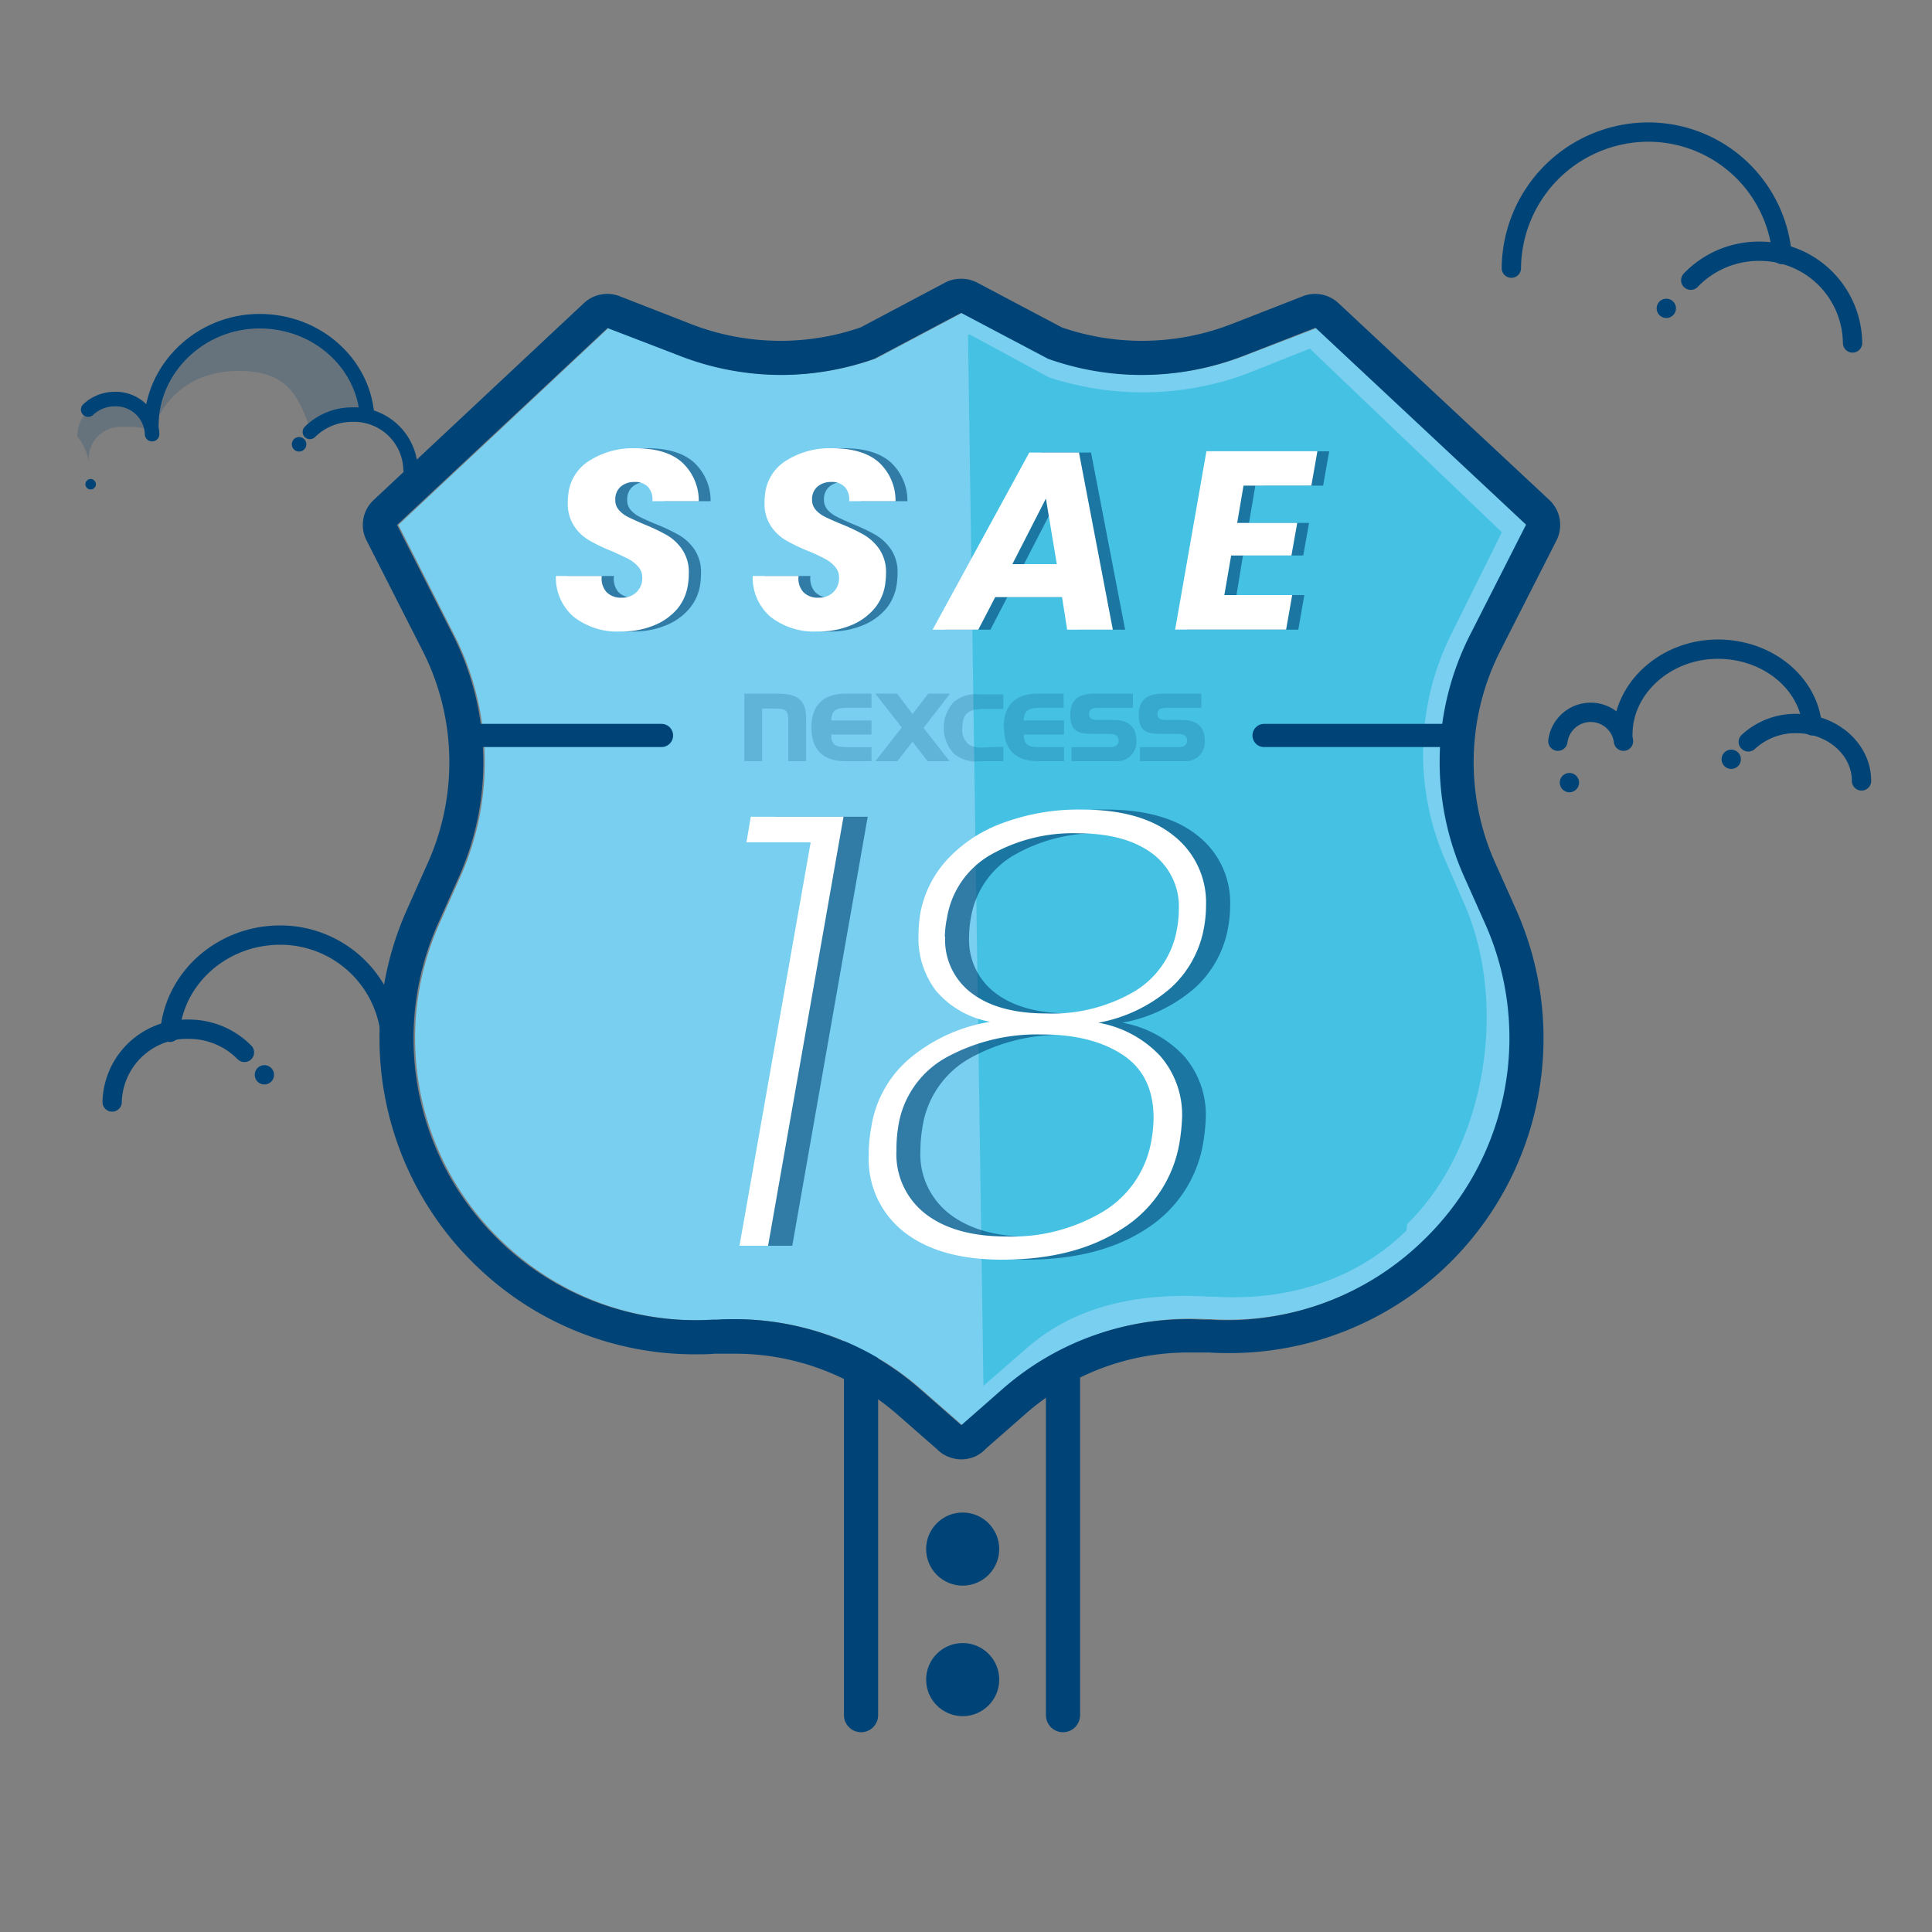 <svg id="Cloud_computing" data-name="Cloud computing" xmlns="http://www.w3.org/2000/svg" viewBox="0 0 250 250"><rect x="0" y="0" width="250" height="250" fill="#808080" stroke="none"/><defs><style>.cls-1,.cls-6{fill:#047;}.cls-1,.cls-12{opacity:0.2;}.cls-10,.cls-2,.cls-3,.cls-4,.cls-7{fill:none;stroke:#047;stroke-linecap:round;stroke-linejoin:round;}.cls-2{stroke-width:1.88px;}.cls-3{stroke-width:1.36px;}.cls-4{stroke-width:2.5px;}.cls-5{opacity:0.6;}.cls-7{stroke-width:4.42px;}.cls-8{fill:#78cfef;}.cls-9{fill:#45c1e3;}.cls-10{stroke-width:3px;}.cls-11{fill:#fff;}</style></defs><title>icon-feature-ssae</title><path class="cls-1" d="M44.93,47.5l-.16-.21a13.67,13.67,0,0,0-11.3-5.54c-7.4,0-12.57,5.26-14,12.25-.82-1.27-3.24-2.13-4.87-2.13A4.59,4.59,0,0,0,10,56.45a7.82,7.82,0,0,1,1.53,3.41,4.23,4.23,0,0,1-.05-.5,4.12,4.12,0,0,1,4.13-4.13c1.37,0,3.29-.12,4,.9C21.23,51,25.27,48,30.91,48s7.57,2.5,9.19,7.51c0,0,4.39-3.36,9.18-1h0"/><line class="cls-2" x1="38.7" y1="57.49" x2="38.7" y2="57.49"/><line class="cls-3" x1="11.73" y1="62.66" x2="11.73" y2="62.66"/><path class="cls-2" d="M19.59,55c0-7.24,6.26-13.44,14-13.44,7.34,0,13.34,5.34,13.9,12.1"/><path class="cls-2" d="M53.13,60.74a7.31,7.31,0,0,0-7.52-7.09,7.77,7.77,0,0,0-5.51,2.24"/><path class="cls-2" d="M11.41,53a5,5,0,0,1,3.45-1.36,4.69,4.69,0,0,1,4.82,4.54"/><line class="cls-4" x1="215.62" y1="39.9" x2="215.62" y2="39.9"/><path class="cls-4" d="M195.57,34.7a17.76,17.76,0,0,1,17.56-17.61A17.39,17.39,0,0,1,230.6,32.94"/><path class="cls-4" d="M239.72,44.38a12,12,0,0,0-12.09-11.87,12.21,12.21,0,0,0-8.85,3.75"/><line class="cls-4" x1="224.02" y1="98.25" x2="224.02" y2="98.25"/><line class="cls-4" x1="203.08" y1="101.27" x2="203.08" y2="101.27"/><path class="cls-4" d="M210,95c0-5.94,5.51-11,12.29-11,6.45,0,11.73,4.37,12.22,9.92"/><path class="cls-4" d="M240.88,101.05c0-4.1-3.78-7.43-8.46-7.43A9,9,0,0,0,226.23,96"/><path class="cls-4" d="M201.59,95.91a4.28,4.28,0,0,1,8.49,0"/><line class="cls-4" x1="34.21" y1="139.08" x2="34.21" y2="139.08"/><path class="cls-4" d="M50.59,135a14.32,14.32,0,0,0-14.31-14c-7.54,0-13.72,5.53-14.3,12.58"/><path class="cls-4" d="M14.51,142.6a9.67,9.67,0,0,1,9.9-9.42,10.08,10.08,0,0,1,7.22,3"/><g class="cls-5"><path class="cls-6" d="M96.61,62c2.55,0,3.59.87,3.59,3.15v5.46H97.93V65.44c0-1.19-.21-1.53-1.5-1.53H94.6v6.71H92.33V62Z"/><path class="cls-6" d="M100.83,66.33c0-2.82,1.47-4.32,4.33-4.32h3.32v1.8h-3c-1.46,0-2.08.24-2.13,1.62h5.13v1.8h-5.13c.05,1.42.64,1.6,2.11,1.6h3v1.79h-3.32c-2.86,0-4.33-1.47-4.33-4.29"/><polygon class="cls-6" points="109.03 62.01 111.81 62.01 113.77 64.61 115.78 62.01 118.55 62.01 115.17 66.38 118.5 70.63 115.69 70.63 113.77 68.12 111.83 70.63 109.03 70.63 112.4 66.33 109.03 62.01"/><path class="cls-6" d="M125.35,68.78v1.84h-3.09a4.25,4.25,0,0,1-3.24-1A4.86,4.86,0,0,1,119,63a4.33,4.33,0,0,1,3.24-1h3.09v1.86h-2.42c-2,0-2.81.49-2.81,2.49a2.26,2.26,0,0,0,1,2.14,3.43,3.43,0,0,0,1.8.28Z"/><path class="cls-6" d="M125.38,66.33c0-2.82,1.47-4.32,4.33-4.32H133v1.8h-3c-1.45,0-2.07.24-2.12,1.62H133v1.8H127.9c0,1.42.64,1.6,2.11,1.6h3v1.79h-3.32c-2.86,0-4.33-1.47-4.33-4.29"/><path class="cls-6" d="M138.82,68.83c.82,0,1.22-.23,1.22-.84s-.4-.85-1.22-.85h-2c-2.09,0-3-.42-3-2.43,0-1.85,1-2.7,3-2.7h4.89v1.8h-4c-1,0-1.57.06-1.57.78,0,.54.34.77,1.08.77h2.06c1.89,0,2.89.92,2.89,2.57a2.43,2.43,0,0,1-2.35,2.69H134V68.83Z"/><path class="cls-6" d="M147.55,68.83c.82,0,1.22-.23,1.22-.84s-.4-.85-1.22-.85h-2c-2.09,0-3-.42-3-2.43,0-1.85,1-2.7,3-2.7h4.89v1.8h-4c-1,0-1.57.06-1.57.78,0,.54.34.77,1.08.77h2.06c1.89,0,2.89.92,2.89,2.57a2.43,2.43,0,0,1-2.35,2.69h-5.87V68.83Z"/></g><polyline class="cls-7" points="137.55 221.94 137.55 159.46 111.42 159.46 111.42 221.94"/><path class="cls-8" d="M189.6,113.51a36.38,36.38,0,0,1,.77-31.35l7.23-14.23L170.36,42.45,161.13,46a36.38,36.38,0,0,1-25.33.39l-11.24-5.94-11.21,5.94A36.38,36.38,0,0,1,88,46l-9.23-3.59L51.55,67.93l7.23,14.23a36.38,36.38,0,0,1,.77,31.35l-2.68,6A36.36,36.36,0,0,0,65,160.67l.12.11a36.35,36.35,0,0,0,27.28,10l.65,0a36.34,36.34,0,0,1,26.17,9l5.39,4.72v0h0v0L130,179.7a36.38,36.38,0,0,1,26.18-9l.65,0a36.35,36.35,0,0,0,27.28-10l.11-.11a36.35,36.35,0,0,0,8.09-41.18Z"/><path class="cls-9" d="M187.05,111.39a34.58,34.58,0,0,1,.7-29.24l6.59-13.28L169.49,45.11l-8.42,3.35a38.88,38.88,0,0,1-25.36.36l-10.26-5.55-.19.11,2,135.93,5.37-4.66c6.57-5.9,15.15-7.4,23.88-6.86l.6,0c9.2.57,18.21-2,24.88-8.56l.1-.85c10.17-9.92,13.13-28.33,7.38-41.44Z"/><line class="cls-10" x1="85.6" y1="95.17" x2="60.51" y2="95.17"/><line class="cls-10" x1="188.65" y1="95.17" x2="163.57" y2="95.17"/><path class="cls-6" d="M124.37,40.49l11.25,5.94a36.13,36.13,0,0,0,12.14,2.09A36.39,36.39,0,0,0,161,46l9.22-3.59,27.25,25.48-7.23,14.23a36.35,36.35,0,0,0-.77,31.35l2.68,6A36.35,36.35,0,0,1,184,160.67l-.11.11a36.36,36.36,0,0,1-25.1,10.05c-.72,0-1.45,0-2.18-.07l-.66,0c-.73,0-1.45-.06-2.18-.06a36.37,36.37,0,0,0-24,9l-5.38,4.72v0h0v0L119,179.7a36.35,36.35,0,0,0-24-9c-.72,0-1.45,0-2.18.06l-.66,0c-.73.05-1.45.07-2.18.07a36.38,36.38,0,0,1-25.1-10.05l-.11-.11a36.36,36.36,0,0,1-8.08-41.18l2.68-6a36.38,36.38,0,0,0-.77-31.35L51.37,67.93,78.61,42.45,87.84,46A36.31,36.31,0,0,0,101,48.52a36.12,36.12,0,0,0,12.13-2.09l11.21-5.94m0-4.42a4.46,4.46,0,0,0-2.07.51l-10.91,5.79A31.77,31.77,0,0,1,101,44.1a31.91,31.91,0,0,1-11.59-2.17l-9.23-3.6a4.42,4.42,0,0,0-4.62.89L48.35,64.7a4.41,4.41,0,0,0-.92,5.23l7.23,14.23a31.82,31.82,0,0,1,.68,27.54l-2.68,6a40.86,40.86,0,0,0,9.06,46.19l.11.1A40.63,40.63,0,0,0,90,175.25c.81,0,1.64,0,2.45-.08l.66,0c.63,0,1.28,0,1.91,0A31.94,31.94,0,0,1,116.08,183l5.17,4.53a4.21,4.21,0,0,0,1.29.9,4.38,4.38,0,0,0,1.72.41h.15a4.38,4.38,0,0,0,1.83-.4,4.45,4.45,0,0,0,1.35-1l5.12-4.49a31.91,31.91,0,0,1,21.07-7.94c.64,0,1.28,0,1.92,0l.65,0c.82.05,1.64.08,2.45.08A40.65,40.65,0,0,0,187,164l.11-.11a40.86,40.86,0,0,0,9.07-46.19l-2.68-6a31.82,31.82,0,0,1,.67-27.54l7.24-14.23a4.43,4.43,0,0,0-.92-5.23L173.19,39.22a4.44,4.44,0,0,0-3-1.19,4.49,4.49,0,0,0-1.6.3l-9.22,3.6a31.91,31.91,0,0,1-11.59,2.17,31.78,31.78,0,0,1-10.37-1.73l-10.95-5.79a4.46,4.46,0,0,0-2.07-.51Z"/><g class="cls-5"><path class="cls-6" d="M89.19,78.77a7.75,7.75,0,0,1-3,2.14,10.85,10.85,0,0,1-4.28.8,9.12,9.12,0,0,1-6.2-1.94,6.71,6.71,0,0,1-2.26-5.24h6A2.64,2.64,0,0,0,80,76.59a2.56,2.56,0,0,0,2,.75,2.6,2.6,0,0,0,1.91-.72,2.49,2.49,0,0,0,.74-1.86,2,2,0,0,0-.49-1.39,4.24,4.24,0,0,0-1.23-1,22.54,22.54,0,0,0-2.1-1,23.78,23.78,0,0,1-3-1.42,6.1,6.1,0,0,1-2-1.88,5.3,5.3,0,0,1-.81-3,8.83,8.83,0,0,1,.13-1.57,5.81,5.81,0,0,1,2.84-4A10.58,10.58,0,0,1,83.69,58q4.08,0,6.12,1.85a6.7,6.7,0,0,1,2.14,5h-6a2.36,2.36,0,0,0-.53-1.81,2.28,2.28,0,0,0-1.78-.67,2.63,2.63,0,0,0-1.78.6,2.12,2.12,0,0,0-.7,1.71A1.87,1.87,0,0,0,81.62,66a3.78,3.78,0,0,0,1.19.9c.48.24,1.16.55,2.06.92a24.46,24.46,0,0,1,3,1.42,6.35,6.35,0,0,1,2,1.87,5.27,5.27,0,0,1,.84,3.07,9.34,9.34,0,0,1-.13,1.6A6.22,6.22,0,0,1,89.19,78.77Z"/><path class="cls-6" d="M114.66,78.77a7.79,7.79,0,0,1-3,2.14,10.82,10.82,0,0,1-4.28.8,9.14,9.14,0,0,1-6.2-1.94,6.7,6.7,0,0,1-2.25-5.24h5.94a2.64,2.64,0,0,0,.59,2.06,2.56,2.56,0,0,0,2,.75,2.62,2.62,0,0,0,1.91-.72,2.49,2.49,0,0,0,.73-1.86,2,2,0,0,0-.49-1.39,4.06,4.06,0,0,0-1.22-1,23,23,0,0,0-2.11-1,24.46,24.46,0,0,1-3-1.42,6,6,0,0,1-2-1.88,5.3,5.3,0,0,1-.82-3,9.88,9.88,0,0,1,.13-1.57,5.87,5.87,0,0,1,2.84-4A10.62,10.62,0,0,1,109.16,58q4.08,0,6.12,1.85a6.73,6.73,0,0,1,2.14,5h-6a2.4,2.4,0,0,0-.54-1.81,2.25,2.25,0,0,0-1.78-.67,2.64,2.64,0,0,0-1.78.6,2.12,2.12,0,0,0-.7,1.71,1.92,1.92,0,0,0,.47,1.29,3.94,3.94,0,0,0,1.2.9c.47.24,1.16.55,2,.92a23.78,23.78,0,0,1,3,1.42,6.25,6.25,0,0,1,2,1.87,5.2,5.2,0,0,1,.85,3.07,9.34,9.34,0,0,1-.13,1.6A6.31,6.31,0,0,1,114.66,78.77Z"/><path class="cls-6" d="M139,77.27h-8.66l-2.18,4.21h-5.91l12.5-22.92h6.43l4.41,22.92h-5.91ZM138.28,73l-1.4-8.49L132.5,73Z"/><path class="cls-6" d="M162.44,62.84l-.82,4.83h7.77l-.75,4.21h-7.8L160,77h8.78L168,81.48H153.59l4-23.08H172l-.79,4.44Z"/></g><path class="cls-11" d="M87.66,78.77a7.79,7.79,0,0,1-3,2.14,10.77,10.77,0,0,1-4.27.8,9.15,9.15,0,0,1-6.21-1.94,6.7,6.7,0,0,1-2.25-5.24h5.94a2.64,2.64,0,0,0,.59,2.06,2.56,2.56,0,0,0,2,.75,2.62,2.62,0,0,0,1.91-.72,2.49,2.49,0,0,0,.74-1.86,2.09,2.09,0,0,0-.49-1.39,4.24,4.24,0,0,0-1.23-1c-.49-.26-1.19-.58-2.1-1a23.13,23.13,0,0,1-3-1.42,5.91,5.91,0,0,1-2-1.88,5.3,5.3,0,0,1-.82-3,9.88,9.88,0,0,1,.13-1.57,5.85,5.85,0,0,1,2.85-4A10.56,10.56,0,0,1,82.16,58q4.08,0,6.12,1.85a6.73,6.73,0,0,1,2.14,5h-6a2.4,2.4,0,0,0-.54-1.81,2.25,2.25,0,0,0-1.78-.67,2.66,2.66,0,0,0-1.78.6,2.15,2.15,0,0,0-.7,1.71A1.88,1.88,0,0,0,80.09,66a3.78,3.78,0,0,0,1.19.9c.48.24,1.16.55,2,.92a23.78,23.78,0,0,1,3,1.42,6.15,6.15,0,0,1,2,1.87,5.2,5.2,0,0,1,.85,3.07,9.34,9.34,0,0,1-.13,1.6A6.31,6.31,0,0,1,87.66,78.77Z"/><path class="cls-11" d="M113.13,78.77a7.79,7.79,0,0,1-3,2.14,10.82,10.82,0,0,1-4.28.8,9.14,9.14,0,0,1-6.2-1.94,6.7,6.7,0,0,1-2.25-5.24h5.94a2.61,2.61,0,0,0,.59,2.06,2.55,2.55,0,0,0,2,.75,2.62,2.62,0,0,0,1.91-.72,2.49,2.49,0,0,0,.73-1.86,2,2,0,0,0-.49-1.39,4.19,4.19,0,0,0-1.22-1,23,23,0,0,0-2.11-1,23.78,23.78,0,0,1-3-1.42,6,6,0,0,1-2-1.88,5.23,5.23,0,0,1-.82-3,8.83,8.83,0,0,1,.13-1.57,5.84,5.84,0,0,1,2.84-4A10.58,10.58,0,0,1,107.62,58c2.72,0,4.77.62,6.13,1.85a6.69,6.69,0,0,1,2.13,5h-6a2.4,2.4,0,0,0-.54-1.81,2.26,2.26,0,0,0-1.78-.67,2.64,2.64,0,0,0-1.78.6,2.12,2.12,0,0,0-.7,1.71,1.92,1.92,0,0,0,.47,1.29,3.89,3.89,0,0,0,1.19.9c.48.24,1.17.55,2.06.92a23.78,23.78,0,0,1,3,1.42,6.35,6.35,0,0,1,2,1.87,5.27,5.27,0,0,1,.85,3.07,10.47,10.47,0,0,1-.13,1.6A6.31,6.31,0,0,1,113.13,78.77Z"/><path class="cls-11" d="M137.43,77.27h-8.65l-2.19,4.21h-5.91l12.51-22.92h6.43L144,81.48h-5.91ZM136.75,73l-1.41-8.49L131,73Z"/><path class="cls-11" d="M160.91,62.84l-.82,4.83h7.77l-.75,4.21h-7.8L158.43,77h8.78l-.79,4.47H152.06l4.05-23.08h14.36l-.78,4.44Z"/><circle class="cls-6" cx="124.57" cy="200.45" r="4.73"/><circle class="cls-6" cx="124.57" cy="217.34" r="4.73"/><g class="cls-5"><path class="cls-6" d="M99.73,109l.55-3.31h12l-9.76,55.51h-3.7l9.21-52.2Z"/><path class="cls-6" d="M125.63,111.3a18.42,18.42,0,0,1,7.25-4.8,28.13,28.13,0,0,1,10.23-1.74q7.72,0,11.89,3.39a11,11,0,0,1,4.18,9,16.41,16.41,0,0,1-.24,2.75,13.88,13.88,0,0,1-4.21,7.84,19.62,19.62,0,0,1-9.49,4.6,14.37,14.37,0,0,1,7.95,4.29,11.59,11.59,0,0,1,2.84,8,25.86,25.86,0,0,1-.32,3.15A16.34,16.34,0,0,1,148.35,159Q142.25,163,132.8,163q-8.12,0-12.68-3.58a12,12,0,0,1-4.56-10,17.77,17.77,0,0,1,.31-3.47,14.52,14.52,0,0,1,5-9,21.6,21.6,0,0,1,10.4-4.73,12,12,0,0,1-7-4,11.12,11.12,0,0,1-2.29-7.09,18.32,18.32,0,0,1,.24-2.91A14.07,14.07,0,0,1,125.63,111.3Zm-6.53,37.56a9.76,9.76,0,0,0,3.82,8.26q3.81,2.92,10.43,2.92A23,23,0,0,0,146,156.73a13.32,13.32,0,0,0,6.14-9.37,16,16,0,0,0,.23-2.68q0-5.51-4-8.15T138,133.9a24.46,24.46,0,0,0-12.44,3,12.32,12.32,0,0,0-6.22,9.13A17.94,17.94,0,0,0,119.1,148.86Zm6.3-27.64a8.61,8.61,0,0,0,3.46,7.32q3.46,2.6,9.61,2.6a21,21,0,0,0,11.45-2.87,11.69,11.69,0,0,0,5.48-8.07,15,15,0,0,0,.23-2.44,8.58,8.58,0,0,0-3.5-7.37q-3.51-2.55-9.49-2.56a21.48,21.48,0,0,0-11.45,2.84,11.53,11.53,0,0,0-5.56,8.11A13.86,13.86,0,0,0,125.4,121.22Z"/></g><path class="cls-11" d="M96.59,109l.56-3.31h12l-9.76,55.51h-3.7l9.21-52.2Z"/><path class="cls-11" d="M122.5,111.3a18.31,18.31,0,0,1,7.24-4.8A28.15,28.15,0,0,1,140,104.76q7.71,0,11.89,3.39a11,11,0,0,1,4.17,9,16.41,16.41,0,0,1-.24,2.75,13.82,13.82,0,0,1-4.21,7.84,19.58,19.58,0,0,1-9.49,4.6,14.33,14.33,0,0,1,8,4.29,11.59,11.59,0,0,1,2.84,8,25.86,25.86,0,0,1-.32,3.15A16.34,16.34,0,0,1,145.21,159Q139.1,163,129.66,163q-8.1,0-12.67-3.58a11.94,11.94,0,0,1-4.57-10,17.77,17.77,0,0,1,.31-3.47,14.52,14.52,0,0,1,5-9,21.6,21.6,0,0,1,10.4-4.73,12,12,0,0,1-7-4,11.18,11.18,0,0,1-2.28-7.09,19.53,19.53,0,0,1,.23-2.91A14.09,14.09,0,0,1,122.5,111.3ZM116,148.86a9.76,9.76,0,0,0,3.82,8.26Q123.6,160,130.21,160a22.94,22.94,0,0,0,12.68-3.31,13.32,13.32,0,0,0,6.14-9.37,16.05,16.05,0,0,0,.24-2.68q0-5.51-4-8.15t-10.43-2.63a24.46,24.46,0,0,0-12.44,3A12.32,12.32,0,0,0,116.2,146,17.94,17.94,0,0,0,116,148.86Zm6.3-27.64a8.61,8.61,0,0,0,3.47,7.32c2.3,1.73,5.51,2.6,9.6,2.6a21.08,21.08,0,0,0,11.46-2.87,11.71,11.71,0,0,0,5.47-8.07,14,14,0,0,0,.24-2.44,8.56,8.56,0,0,0-3.51-7.37q-3.5-2.55-9.49-2.56a21.48,21.48,0,0,0-11.45,2.84,11.52,11.52,0,0,0-5.55,8.11A13,13,0,0,0,122.26,121.22Z"/><g class="cls-12"><path class="cls-6" d="M100.66,89.76c2.59,0,3.65.88,3.65,3.2V98.5H102V93.25c0-1.21-.22-1.56-1.53-1.56H98.62V98.5h-2.3V89.76Z"/><path class="cls-6" d="M105,94.14c0-2.85,1.5-4.38,4.4-4.38h3.37v1.83h-3.06c-1.47,0-2.1.25-2.15,1.64h5.21v1.82h-5.21c0,1.45.64,1.63,2.14,1.63h3.07V98.5h-3.37c-2.9,0-4.4-1.49-4.4-4.36"/><polygon class="cls-6" points="113.27 89.76 116.09 89.76 118.08 92.4 120.12 89.76 122.93 89.76 119.5 94.19 122.88 98.5 120.03 98.5 118.08 95.97 116.11 98.5 113.27 98.5 116.69 94.14 113.27 89.76"/><path class="cls-6" d="M129.83,96.63V98.5H126.7a4.32,4.32,0,0,1-3.29-1,4.93,4.93,0,0,1,0-6.65,4.4,4.4,0,0,1,3.29-1h3.13v1.89h-2.45c-2,0-2.86.5-2.86,2.53a2.29,2.29,0,0,0,1,2.17,3.55,3.55,0,0,0,1.83.28Z"/><path class="cls-6" d="M129.87,94.14c0-2.85,1.49-4.38,4.39-4.38h3.37v1.83h-3c-1.48,0-2.11.25-2.16,1.64h5.21v1.82h-5.21c.05,1.45.65,1.63,2.14,1.63h3.07V98.5h-3.37c-2.9,0-4.39-1.49-4.39-4.36"/><path class="cls-6" d="M143.5,96.68c.83,0,1.25-.23,1.25-.85s-.42-.86-1.25-.86h-2c-2.12,0-3-.43-3-2.47,0-1.87,1-2.74,3.09-2.74h5v1.83h-4.08c-1.05,0-1.6.06-1.6.79,0,.55.35.78,1.1.78h2.09c1.92,0,2.94.93,2.94,2.61a2.47,2.47,0,0,1-2.39,2.73h-6V96.68Z"/><path class="cls-6" d="M152.36,96.68c.83,0,1.24-.23,1.24-.85s-.41-.86-1.24-.86h-2c-2.12,0-3-.43-3-2.47,0-1.87,1-2.74,3.09-2.74h5v1.83h-4.08c-1,0-1.6.06-1.6.79,0,.55.35.78,1.1.78h2.09c1.92,0,2.93.93,2.93,2.61a2.46,2.46,0,0,1-2.38,2.73h-6V96.68Z"/></g><polyline class="cls-6" points="44.77 47.29 47.36 52.81 48.28 54.22"/></svg>